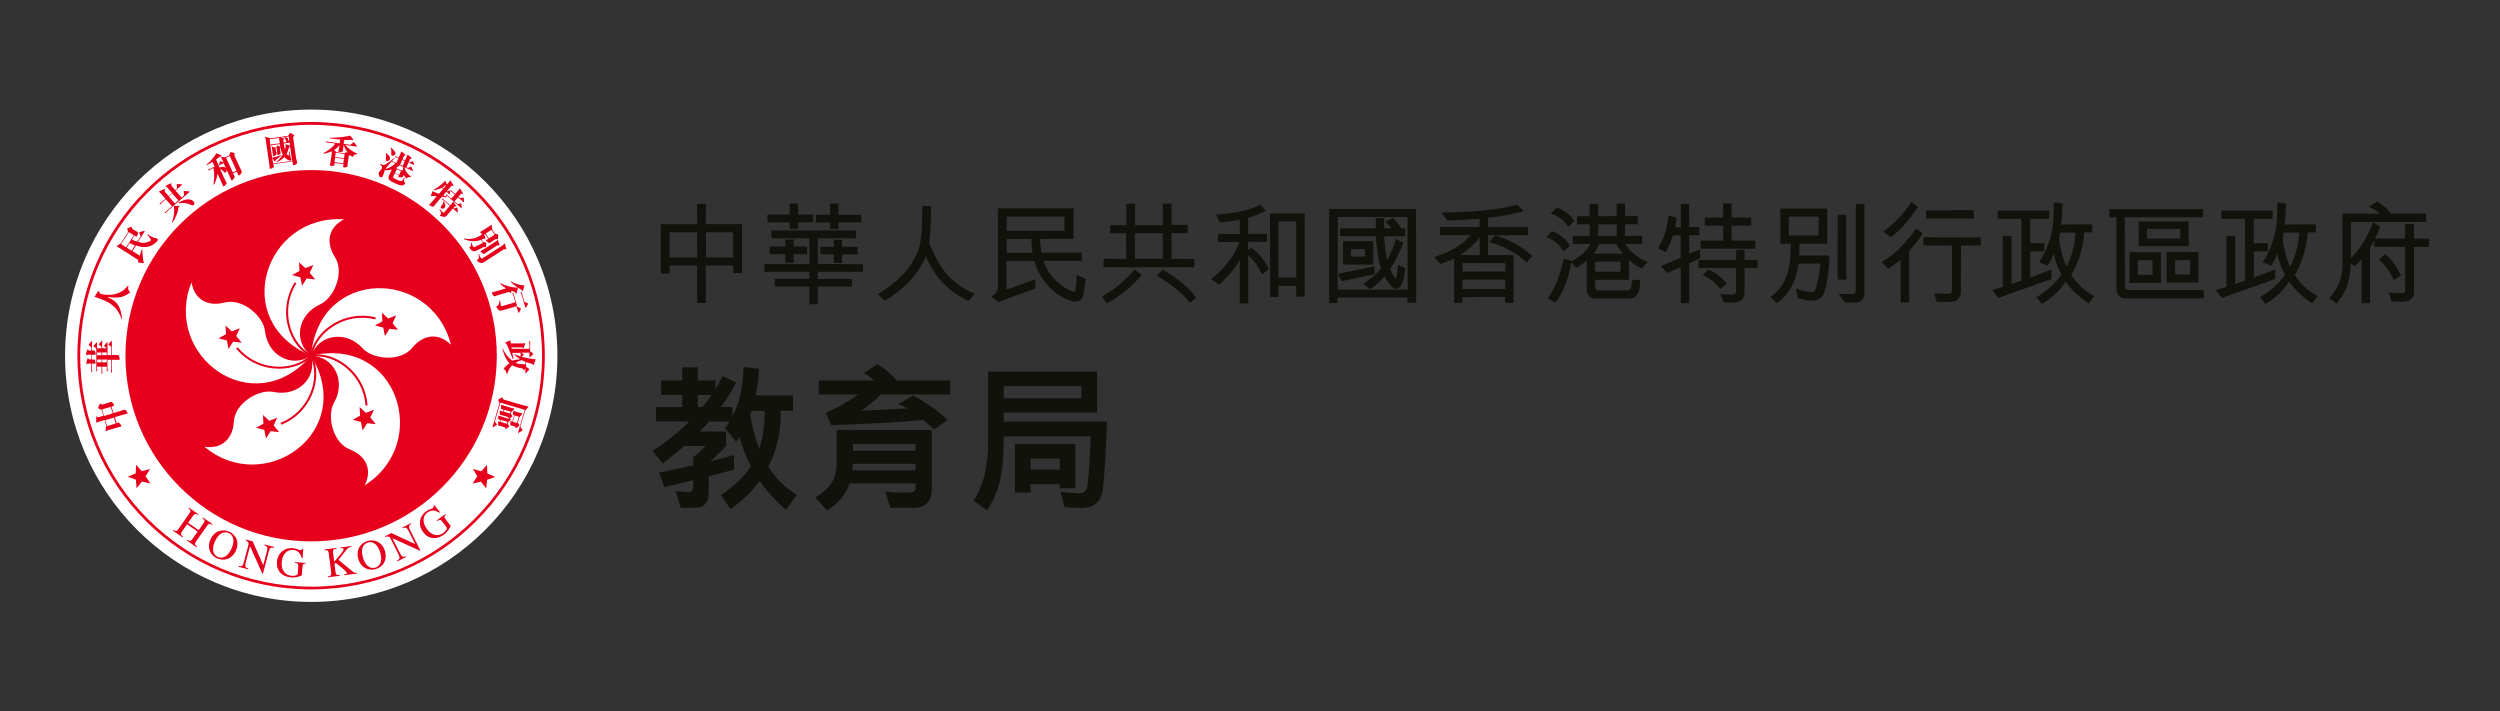 <?xml version="1.0" encoding="UTF-8"?>
<svg id="Layer_1" data-name="Layer 1" xmlns="http://www.w3.org/2000/svg" viewBox="0 0 351.5 100">
  <rect x="0" y="0" width="351.5" height="100" fill="#333333" stroke="none"/>
  <defs>
    <style>
      .cls-1 {
        fill: #12120d;
      }

      .cls-2 {
        fill: #e6001c;
      }

      .cls-3 {
        fill: #fff;
      }
    </style>
  </defs>
  <g>
    <path class="cls-3" d="M43.76,84.63c19.11,0,34.61-15.49,34.61-34.61S62.87,15.41,43.76,15.41,9.15,30.9,9.15,50.02s15.49,34.61,34.61,34.61Z"/>
    <path class="cls-2" d="M43.74,17.15c-18.15,0-32.86,14.71-32.86,32.86s14.71,32.86,32.86,32.86,32.86-14.71,32.86-32.86-14.71-32.86-32.86-32.86ZM43.74,82.48c-17.93,0-32.46-14.54-32.46-32.47S25.81,17.55,43.74,17.55s32.47,14.54,32.47,32.47-14.54,32.47-32.47,32.47Z"/>
    <path class="cls-2" d="M43.74,76.12c14.42,0,26.11-11.69,26.11-26.1s-11.69-26.11-26.11-26.11-26.1,11.69-26.1,26.11,11.69,26.1,26.1,26.1Z"/>
    <g>
      <g>
        <path class="cls-3" d="M43.74,50.01c-11.56-4.88-6.43-19.93,4.62-19.17-2.23,1.15-2.56,3.29-1.28,5.28,1.42,2.22-.14,5.8-2.07,6.67-3.18,1.43-3.81,5.24-1.27,7.23Z"/>
        <path class="cls-3" d="M43.74,50.01c-8.21,9.48-20.94-.04-16.81-10.32.4,2.48,2.34,3.45,4.62,2.85,2.56-.67,5.48,1.92,5.71,4.02.38,3.46,3.81,5.25,6.48,3.44Z"/>
        <path class="cls-3" d="M43.74,50.01c6.48,10.74-6.51,19.9-15,12.8,2.48.38,4.01-1.16,4.14-3.52.15-2.64,3.52-4.62,5.59-4.18,3.41.71,6.16-2,5.27-5.1Z"/>
        <path class="cls-3" d="M43.74,50.01c12.22-2.84,16.91,12.34,7.54,18.22,1.13-2.24.13-4.17-2.06-5.02-2.47-.96-3.3-4.77-2.25-6.61,1.73-3.02,0-6.48-3.22-6.59Z"/>
        <path class="cls-3" d="M43.74,50.01c1.08-12.5,16.97-12.28,19.66-1.54-1.79-1.77-3.93-1.41-5.42.41-1.67,2.05-5.56,1.67-6.98.1-2.34-2.58-6.17-2-7.27,1.03Z"/>
      </g>
      <g>
        <polygon class="cls-2" points="43.12 39.15 42.47 40.17 42.23 38.98 41.06 38.68 42.11 38.09 42.04 36.88 42.93 37.7 44.06 37.26 43.55 38.36 44.32 39.29 43.12 39.15"/>
        <polygon class="cls-2" points="33.21 47.25 33.99 48.18 32.78 48.04 32.13 49.06 31.9 47.87 30.72 47.57 31.78 46.98 31.71 45.77 32.59 46.59 33.72 46.15 33.21 47.25"/>
        <polygon class="cls-2" points="37.86 59.17 38.98 58.73 38.48 59.82 39.25 60.76 38.05 60.62 37.4 61.64 37.16 60.45 35.99 60.15 37.04 59.56 36.97 58.35 37.86 59.17"/>
        <polygon class="cls-2" points="50.63 58.44 50.56 57.23 51.45 58.05 52.58 57.61 52.07 58.7 52.84 59.64 51.63 59.5 50.98 60.52 50.75 59.33 49.58 59.03 50.63 58.44"/>
        <polygon class="cls-2" points="53.88 46.06 52.72 45.76 53.77 45.17 53.69 43.96 54.58 44.78 55.71 44.34 55.2 45.44 55.97 46.37 54.77 46.23 54.12 47.25 53.88 46.06"/>
      </g>
      <g>
        <path class="cls-2" d="M40.23,43.86c0-1.39.37-2.84,1.2-4.17h0l.24.15c-.81,1.28-1.16,2.68-1.16,4.02h0c0,2.62,1.35,5.03,3.28,6.02h0l-.13.26c-2.05-1.06-3.44-3.57-3.44-6.28h0Z"/>
        <path class="cls-2" d="M33.21,49.02l.22-.18c1.56,1.87,3.76,2.72,5.82,2.72h0c1.71,0,3.32-.59,4.38-1.64h0l.2.2c-1.13,1.12-2.81,1.72-4.58,1.72h0c-2.14,0-4.42-.88-6.04-2.82h0Z"/>
        <path class="cls-2" d="M39.44,59.45c3.1-1.24,4.74-4.22,4.74-6.88h0c0-.89-.19-1.75-.56-2.49h0l.26-.13c.4.79.59,1.68.59,2.62h0c0,2.77-1.7,5.86-4.92,7.15h0l-.11-.26h0ZM43.61,50.08h0Z"/>
        <path class="cls-2" d="M44.52,50.1c-.26,0-.51.02-.75.06h0l-.04-.28c.26-.04.53-.06.8-.06h0c3.26,0,6.86,2.92,7.15,7.19h0l-.29.02c-.27-4.11-3.77-6.93-6.87-6.93h0Z"/>
        <path class="cls-2" d="M43.6,49.99c.49-2.95,3.62-5.6,7.32-5.6h0c.63,0,1.27.08,1.92.24h0l-.07.28c-.62-.16-1.25-.23-1.85-.23h0c-3.57,0-6.59,2.58-7.04,5.36h0l-.28-.04h0Z"/>
      </g>
    </g>
    <polygon class="cls-2" points="20.47 66.97 21.15 67.98 19.96 67.71 19.21 68.66 19.1 67.45 17.97 67.03 19.08 66.55 19.14 65.34 19.93 66.25 21.1 65.93 20.47 66.97"/>
    <polygon class="cls-2" points="67.11 66.97 66.44 67.98 67.62 67.72 68.36 68.67 68.48 67.47 69.63 67.06 68.52 66.57 68.47 65.36 67.67 66.26 66.5 65.93 67.11 66.97"/>
    <g>
      <path class="cls-2" d="M24.36,74.51c.42.26.51.17.77-.19l1.48-2.12c.25-.36.22-.46-.12-.74l.07-.09,1.36.95-.06.09c-.39-.23-.49-.21-.74.14l-.67.95,1.48,1.04.67-.95c.25-.36.22-.46-.13-.74l.07-.09,1.36.95-.06.09c-.39-.23-.49-.21-.74.14l-1.52,2.17c-.23.32-.24.45.12.74l-.07.09-1.36-.95.07-.09c.42.26.52.17.78-.2l.67-.95-1.48-1.04-.71,1.01c-.22.32-.24.45.13.74l-.07.09-1.36-.95.07-.09Z"/>
      <path class="cls-2" d="M29.61,75.81c.58-1.25,1.76-1.46,2.64-1.05.89.41,1.48,1.45.9,2.7-.54,1.15-1.66,1.49-2.64,1.04-.98-.45-1.44-1.53-.91-2.69ZM32.54,77.16c.57-1.24.18-1.95-.38-2.21-.55-.26-1.36-.1-1.93,1.14-.55,1.19-.22,1.93.38,2.21.6.28,1.38.05,1.93-1.14Z"/>
      <path class="cls-2" d="M38.51,77.02c-.38-.06-.57-.08-.74.6l-.8,3.04-.1-.03-1.71-3.83h-.01s-.59,2.25-.59,2.25c-.16.59-.07.75.35.88l-.03.11-1.36-.36.03-.11c.45.09.59.03.75-.59l.67-2.55c-.16-.35-.24-.4-.47-.47l.03-.11.99.26,1.49,3.36h0s.51-1.93.51-1.93c.17-.66.02-.75-.36-.88l.03-.11,1.36.35-.03.11Z"/>
      <path class="cls-2" d="M42.98,79.25c-.27,0-.42,0-.45.43l-.1,1.2c0,.08-.83.37-1.48.31-.59-.05-1.24-.28-1.62-.77-.29-.37-.44-.73-.38-1.52.08-1,.93-1.94,2.19-1.83.6.05.86.26,1.05.28.05,0,.25,0,.29-.17h.14s-.06,1.27-.06,1.27h-.14c-.13-.45-.39-1.07-1.22-1.13-.56-.04-1.47.26-1.59,1.77-.08,1.08.48,1.8,1.41,1.87.4.03.83-.07.84-.28l.07-.97c.04-.49-.08-.51-.48-.57v-.11s1.53.12,1.53.12v.11Z"/>
    </g>
    <g>
      <path class="cls-2" d="M47.86,76.97l1.55-.2v.11c-.34.07-.46.11-.83.58l-.98,1.25,1.57,1.31c.44.38.68.58,1.01.52v.11s-1.79.23-1.79.23l-.02-.11c.31-.05.42-.07.4-.2-.02-.18-.67-.72-.9-.9l-.7-.54-.14.14.14,1.11c.05.42.13.5.6.47v.11s-1.66.21-1.66.21l-.02-.11c.46-.08.52-.18.46-.66l-.32-2.57c-.06-.46-.19-.49-.6-.47l-.02-.11,1.68-.21.02.11c-.46.09-.54.16-.48.6l.16,1.22c1.19-1.37,1.34-1.55,1.31-1.76-.02-.16-.13-.16-.43-.13v-.11Z"/>
      <path class="cls-2" d="M50.38,78.6c-.39-1.32.34-2.26,1.29-2.54.93-.28,2.06.11,2.46,1.43.36,1.22-.25,2.22-1.29,2.52-1.04.31-2.1-.2-2.46-1.41ZM53.46,77.68c-.38-1.3-1.16-1.58-1.74-1.41-.58.18-1.08.82-.69,2.13.37,1.26,1.11,1.6,1.74,1.41.63-.19,1.07-.87.69-2.13Z"/>
      <path class="cls-2" d="M57.85,73.63c-.32.21-.48.31-.17.94l1.42,2.81-.09.04-3.82-1.74h-.01s1.05,2.09,1.05,2.09c.28.55.45.61.84.43l.05.1-1.25.63-.05-.1c.39-.23.47-.37.18-.94l-1.18-2.35c-.35-.16-.45-.14-.66-.03l-.05-.1.91-.46,3.34,1.54h.01s-.9-1.79-.9-1.79c-.31-.61-.48-.58-.85-.43l-.05-.1,1.25-.63.05.1Z"/>
      <path class="cls-2" d="M62.69,72.35c-.2.18-.31.28-.06.62l.72.96c.05.06-.37.82-.9,1.21-.48.35-1.11.61-1.73.49-.46-.09-.81-.26-1.28-.89-.6-.8-.58-2.07.44-2.82.48-.36.82-.37.97-.48.04-.03.17-.17.11-.33l.11-.08.79.98-.11.08c-.38-.25-.99-.53-1.66-.03-.46.34-.93,1.16-.03,2.38.65.86,1.55,1.03,2.29.48.33-.24.57-.6.44-.77l-.58-.77c-.3-.4-.4-.33-.74-.11l-.07-.09,1.22-.91.07.09Z"/>
    </g>
    <path class="cls-2" d="M17.93,58.07c-.02-.06-.07-.15-.15-.27-.1-.14-.15-.18-.18-.19-.04-.01-.08,0-.14,0l-.62.2-.88.26h-.02s0-.02,0-.02l-.25-.87v-.02s.01,0,.01,0l.26-.08s.11-.05.07-.17c-.02-.07-.08-.16-.18-.28-.1-.11-.18-.15-.26-.13l-.6.2-.54.16c-.11.03-.22,0-.32-.09-.01-.02-.03-.02-.05-.02-.03,0-.05.03-.06.06l-.22.51s-.01.04,0,.06c0,.02.02.03.04.04l.42.21h.02s0,.01,0,.01l.24.81v.02s-.01,0-.01,0l-.62.18c-.11.03-.21,0-.28-.1-.01-.02-.02-.02-.04-.02-.02,0-.03.02-.04.04v.88c.11-.06.26-.12.45-.18l.71-.2h.02s0,.01,0,.01l.22.75h0s-.1.81-.1.81c.18-.09.38-.16.59-.22l.93-.27.66-.18s.04-.02.06-.03c0-.01,0-.03,0-.06-.02-.05-.07-.14-.16-.25-.1-.14-.16-.19-.18-.2-.03-.02-.08-.02-.14,0l-.18.05h-.02s0-.01,0-.01l-.23-.8v-.03s.01,0,.01,0l.94-.27.79-.21s.05-.02.06-.04c0-.02,0-.05,0-.08ZM14.63,58.46h-.03s0-.02,0-.02l-.25-.86v-.02s.02,0,.02,0l1.19-.35h.02s0,.02,0,.02l.26.87v.03s-.02,0-.02,0l-1.19.35ZM16.26,59.53v.02s-.01,0-.01,0l-1.19.35h-.02s0-.01,0-.01l-.24-.8v-.02s.02,0,.02,0l1.19-.35h.02s0,.01,0,.01l.23.8Z"/>
    <path class="cls-3" d="M12.99,52.25h-.01s0,.02,0,.03v-.03Z"/>
    <g>
      <path class="cls-2" d="M15.18,52.07h0v.02-.02Z"/>
      <polygon class="cls-3" points="15.79 52.24 15.78 52.25 15.78 52.26 15.79 52.24"/>
      <path class="cls-3" d="M14.44,52.43h-.02s0,.02,0,.02v-.02Z"/>
      <path class="cls-2" d="M13.71,52.07h-.01s0,.02,0,.02v-.02Z"/>
    </g>
    <g>
      <polygon class="cls-2" points="12.29 50.43 12.29 50.43 12.29 50.42 12.29 50.43"/>
      <polygon class="cls-2" points="12.84 47.98 12.84 47.98 12.84 47.97 12.84 47.98"/>
      <path class="cls-2" d="M13.38,49.89s.07-.02.07-.08c0-.07-.01-.17-.04-.27-.03-.1-.05-.18-.08-.21-.03-.03-.06-.05-.1-.05h-.28s-.02,0-.02,0v-1.3s0-.03-.01-.04c0,0,0,0-.02,0-.01,0-.03,0-.05.03,0,.01-.36.46-.36.46-.01.02-.02.04-.02.05,0,.02.02.04.04.06l.32.28h0v.46h-.35s-.1-.15-.1-.15c-.01-.01-.03-.03-.04-.03-.02,0-.04.01-.05.03l-.24.77c.1,0,.44-.03.44-.03h.32s.02,0,.02,0v.64s0,.02,0,.02h-.33s-.01,0-.01,0h0c-.06-.13-.08-.15-.09-.15-.01,0-.02-.01-.04-.01-.03,0-.05.01-.06.03l-.21.75c.1,0,.38-.03.38-.03h.36v1.24l.16-.13c-.04-.14-.06-.25-.06-.34v-.77h.23s.23.01.23.01c.01,0,.03,0,.03,0,.01,0,.02-.04.02-.09s-.02-.15-.05-.27c-.04-.16-.07-.19-.08-.2-.03-.02-.05-.02-.08-.02h-.32v-.67h.46Z"/>
      <polygon class="cls-2" points="12.27 49.15 12.27 49.15 12.27 49.14 12.27 49.15"/>
      <polygon class="cls-2" points="14.28 47.9 14.29 47.9 14.29 47.9 14.28 47.9"/>
      <path class="cls-2" d="M16.75,50.12c-.03-.09-.08-.21-.16-.21h-.4s-.45.01-.45.01h-.02v-2s-.01-.03-.02-.03c-.02,0-.03.01-.04.03l-.39.45s-.03.04-.03.06c0,.02.01.03.04.05l.35.3h0v1.12s0,.02,0,.02h-.49s-.02,0-.02,0v-1.77s0-.04-.01-.04c-.01,0-.02,0-.03,0-.02,0-.03,0-.04.02l-.37.42s-.04.05-.04.07c0,.02.01.04.03.06l.3.23h0v.02h0v.04h-.57s-.02,0-.02,0v-1.04s-.02-.04-.03-.04c-.02,0-.03,0-.05.02-.02.02-.38.45-.38.45-.01.02-.02.04-.02.06s.02.04.04.06l.34.26h0v.24h-.63v-.81s-.02-.05-.03-.05c-.01,0-.02,0-.03.02l-.39.44s-.03.04-.03.07c0,.02,0,.04.03.05l.34.29h.01v3.27s.15-.15.15-.15c-.04-.11-.05-.22-.05-.32v-.23h.6s.03,0,.03,0v1.02l.15-.11c-.04-.16-.05-.31-.05-.43v-.47h.62s.02,0,.02,0v.69l.16-.14c-.05-.17-.06-.33-.06-.46v-1.07h.51v1.85s.15-.14.15-.14c-.04-.16-.05-.3-.05-.41v-1.28s0-.02,0-.02h.54s.43,0,.43,0c.08,0,.11,0,.12-.01.01,0,.02-.03.02-.07,0-.08-.02-.2-.07-.35ZM13.65,49.91v-.35h.6s.02,0,.02,0v.38h-.63v-.03ZM14.25,50.94h-.58s-.02,0-.02,0v-.39h.6s.03,0,.03,0v.39h-.03ZM14.37,49.9v-.35h.62s.02,0,.02,0v.35s0,.03,0,.03h-.65v-.03ZM14.99,50.94h-.6s-.02,0-.02,0v-.37s0-.02,0-.02h.62s.02,0,.02,0v.39h-.02Z"/>
    </g>
    <path class="cls-2" d="M15.2,41.77v-.02s.03,0,.03,0c.57.1,1.12.12,1.62.04.5-.07.98-.31,1.45-.68-.25-.27-.34-.53-.27-.77.01-.04.03-.07.05-.11l-.07-.08c-.25.27-.44.47-.58.59-.14.13-.35.26-.64.39-.28.13-.57.22-.84.27-.29.05-.59.07-.92.05-.33-.02-.61-.06-.84-.13-.11-.03-.19-.11-.22-.23-.03-.13-.07-.16-.09-.16-.02,0-.05,0-.08.01l-.52.8c.08.02.17.04.25.07.36.11.82.29,1.35.53.53.25,1,.59,1.39,1.03.38.43.65.93.78,1.48l.09-.02c-.05-.79-.22-1.42-.5-1.89-.29-.47-.78-.85-1.44-1.13h-.02s0-.03,0-.03h0Z"/>
    <path class="cls-2" d="M19.43,36.92h0s0,0,0,0Z"/>
    <path class="cls-2" d="M22.17,33.65s-.04-.09-.08-.11c-.02-.02-.08-.04-.15-.05-.26-.03-.55-.14-.85-.33-.1-.06-.2-.14-.3-.23l-.08.06c.2.21.37.46.51.74h0s0,.02,0,.02l-.02.04c-.06.1-.21.18-.45.26-.24.08-.47.11-.69.09-.22-.01-.43-.06-.62-.14h-.03s.02-.04.02-.04l.9-1.4c.04-.05.02-.06,0-.07-.01,0-.03-.02-.07-.02-.04,0-.61.15-.61.15-.02,0-.04.01-.06.04-.01.02-.01.04,0,.06h0s0,0,0,0l.17.51h0s0,.02,0,.02l-.46.7v.02s-.02,0-.02,0c-.27-.07-.51-.17-.71-.29h-.02s.01-.03.01-.03l.34-.52.02-.02h.01s.2.14.2.14c.03.02.09.04.14-.05.03-.05.07-.15.11-.31.04-.14.02-.23-.05-.28l-.43-.24-.25-.16c-.08-.05-.12-.13-.13-.26h0s-.01-.04-.02-.05c-.02-.01-.05-.02-.07,0l-.44.16s-.06.03-.07.06c-.01.02-.02.04-.01.06l.08.47h0v.02l-.97,1.51h0s0,0,0,0l-.64.45c.15.07.36.2.61.36l2.39,1.53c.07.04.08.12.04.23-.02.05-.02.09-.01.11,0,.02.03.04.06.05.04,0,.67.09.67.09.03,0,.06-.01.07-.04.02-.03.02-.06,0-.09-.06-.12-.11-.43-.15-.93l-.07-.86h-.09c-.06.26-.14.54-.24.85v.03s-.04-.02-.04-.02l-.99-.64h-.02s.02-.03.02-.03l.48-.74v-.02s.03,0,.03,0c.17.07.38.13.61.17.23.04.47.06.72.05.24-.01.47-.06.69-.15.22-.09.43-.22.63-.39.2-.17.32-.28.34-.33l.05-.07c.04-.06.05-.12.04-.17ZM17.73,34.77h-.02s-.66-.44-.66-.44h-.02s.02-.03.02-.03l1.06-1.65v-.02s.03.01.03.01l.66.42h.02s-.01.03-.01.03l-1.07,1.66v.02ZM18.95,34.53l-.45.7v.02s-.03-.01-.03-.01l-.63-.41h-.02s.01-.03.01-.03l.39-.61v-.02s.03.01.03.01c.2.12.43.22.68.31h.03s-.01.04-.01.04Z"/>
    <g>
      <path class="cls-2" d="M26.6,26.98s.01-.02.01-.03c0,0,0-.01,0-.02,0-.01-.03-.02-.06-.03-.02,0-.63-.05-.63-.05,0,0-.02,0-.05.03-.03.02-.04.05-.04.07l.04.52h0s0,.02,0,.02l-.32.28-.02.02v-.02s-.84-.96-.84-.96v-.02s0-.01,0-.01l.9-.79s.03-.03.03-.03c0,0,0-.01,0-.02-.01-.01-.03-.03-.08-.03l-.61-.03s-.04,0-.06.03c-.02.02-.03.03-.02.06h0s.03.51.03.51h0s0,.02,0,.02l-.23.21h-.02s-.01,0-.01,0l-.47-.54c-.07-.08-.09-.17-.06-.25.03-.07.03-.12,0-.14-.01-.01-.03-.02-.05-.01l-.79.35c.07.05.19.17.39.38l.53.61.02.02-.02.02-.45.39v.02s-.03-.02-.03-.02l-.48-.55c-.08-.09-.08-.2-.02-.33,0-.02.01-.04-.02-.07-.02-.02-.04-.03-.07-.02l-.77.36c.05.05.16.16.35.35l.56.64v.02s0,.02,0,.02l-.85.74h.23c.09-.12.18-.23.26-.3l.42-.37.02-.02v.02s.84.95.84.95v.02s0,.02,0,.02l-1.05.91.23.02c.05-.11.14-.22.25-.31l3.06-2.65ZM23.75,27.63l-.02-.02.02-.02.44-.38.02-.02.02.02.83.95v.02s0,.02,0,.02l-.45.39h-.02s-.02,0-.02,0l-.82-.95Z"/>
      <path class="cls-2" d="M25.16,28.93l-.71.05c.1.65.02,1.41-.26,2.26l.09.03c.49-.78.76-1.48.81-2.1h0s0-.01,0-.01l.13-.14s.02-.05,0-.07c-.01-.01-.04-.02-.06-.02Z"/>
      <path class="cls-2" d="M27.33,28.59c-.02-.1-.06-.19-.14-.28-.18-.2-.44-.3-.8-.28-.35.02-.78.17-1.29.46l.03.09c.6-.11,1.19-.03,1.77.24.15.07.27.06.36-.02.07-.05.09-.13.07-.22Z"/>
    </g>
    <g>
      <path class="cls-2" d="M29.36,23.97h-.01s0,0-.01,0h.02Z"/>
      <path class="cls-2" d="M33.98,24.06l-.35-.71-.67-1.47c-.03-.07-.02-.14.02-.2.03-.05.04-.1.03-.12-.01-.02-.03-.04-.07-.05l-.41-.11c-.05-.01-.09-.01-.12,0-.03.01-.05.04-.06.08h0s-.12.38-.12.38h0s-.01.01-.01.01l-.45.21h-.71c.06.12.13.25.2.39l.15.32.03.05-.06-.02-.36-.15c-.05-.02-.07-.02-.07-.02,0,0-.02.01-.03.06l-.11.42h0s0,.01,0,.01l-.08.04h-.02s0,0,0,0l-.33-.73v-.02s0-.01,0-.01c.23-.16.37-.26.42-.3.04-.04.08-.07.12-.09.04-.02.09-.03.14-.04.05,0,.08-.02.09-.04.01-.03.01-.05,0-.07,0-.02-.02-.03-.04-.04l-.67-.3c-.38.6-.87,1.16-1.45,1.65l.05.05c.33-.17.6-.33.81-.48l.02-.02v.03s.3.64.3.64v.02s-.01.01-.01.01l-.96.44.18.09c.15-.11.27-.2.37-.23l.24-.11h.02s0,.02,0,.02c.14.67.14,1.45,0,2.3l.07.02c.27-.49.43-.99.48-1.48h0s.01-.02.01-.02h.02s.02-.01.02-.01v.02s.49,1.05.49,1.05l.23.55.02.06s.05.08.13.04c.06-.03.15-.09.24-.19.12-.13.14-.18.15-.2,0-.03,0-.07-.03-.11l-.06-.11-.33-.68-.49-1.08v-.02s.01,0,.01,0h.02s.01-.01.01-.01h0s.07.05.18.11c.11.06.2.15.29.27.07.1.16.14.25.09.04-.02.07-.05.1-.11.03-.06.03-.12.02-.18v-.02s.02,0,.02,0h.02s.02-.02.02-.02v.02s.31.67.31.67l.28.65s.04.08.07.09c.02,0,.04,0,.06,0,.05-.02.12-.07.19-.16.08-.08.14-.16.17-.22.03-.05.03-.11,0-.17l-.2-.42-.02-.02h.02s.49-.23.49-.23h.03s0,.01,0,.01l.21.48s.03.05.04.05c.01,0,.03,0,.06,0,.07-.03.16-.11.27-.24.11-.13.14-.24.09-.33ZM31.75,23.58h-.01s-.01.05-.01.05l-.03-.03c-.12-.17-.41-.18-.84-.05h-.02s0-.01,0-.01l-.11-.24v-.02s0-.01,0-.01l.7-.32h.02s.01.01.01.01l.27.61h0s0,.02,0,.02ZM33.24,24.01l-.49.23h-.02s0-.01,0-.01l-.93-2.02v-.02s0,0,0,0l.5-.23h.02s0,.01,0,.01l.93,2.03v.02s-.01.01-.01.01Z"/>
      <polygon class="cls-2" points="30.93 22.65 30.93 22.65 30.93 22.64 30.93 22.65"/>
    </g>
    <g>
      <path class="cls-2" d="M41.65,22.39l-.44-3.1h0s0-.02,0-.02l.14-.14s.04-.06.03-.09c0-.03-.02-.05-.05-.06l-.45-.27s-.05-.02-.07-.02c-.03,0-.04.01-.05.03l-.26.37h0s-.01.01-.01.01l-2.47.35h0s0,0,0,0l-.74-.22c.04.22.08.4.1.52l.46,3.22.08.7s.01.05.03.06c.02.01.04.02.07.01.06,0,.15-.04.26-.11.15-.07.2-.11.21-.13.02-.03.02-.06.02-.1l-.06-.3v-.03s.02,0,.02,0l2.65-.38h.02s0,.02,0,.02l.02.14.03.31s.01.04.04.06c.02.02.05.02.08.02.02,0,.09-.02.27-.12.15-.08.21-.16.19-.25l-.09-.49ZM40.72,20.03v.03s.05.36.05.36v.04s-.03,0-.03,0l-.57-.18c-.02.33-.04.57-.07.72v.02s-.02,0-.02,0h-.01s-.01,0-.01,0v-.02c-.05-.12-.1-.38-.17-.81v-.02s.02,0,.02,0l.79-.12h.03ZM40.12,19.26l.46-.07h.02s0,.02,0,.02l.08.57v.05s-.03-.03-.03-.03l-.14-.08h-.01s0-.03,0-.03c.02-.04.02-.09.02-.13,0-.07-.05-.13-.12-.17-.08-.05-.17-.07-.28-.07h-.02v-.02s0,0,0,0v-.02s.02,0,.02,0ZM39.55,19.34h.01s0-.01,0-.01h0l.36-.05h.06s-.03.04-.03.04l-.02.03c.1.05.17.14.21.27.03.13.08.19.13.2h.04s-.02.04-.02.04l-.11.14h0s-.02,0-.02,0l-.26.04h-.02s0-.02,0-.02l-.05-.38h0s0-.02,0-.02c.09-.07.1-.12.1-.14,0-.03-.02-.04-.03-.04l-.33-.06h-.06s.05-.04.05-.04ZM38.01,20.3l-.1-.7v-.02s.02,0,.02,0l1.27-.18h.03s0,.02,0,.02l.05.27.06.43v.03s-.02,0-.02,0l-1.29.18h-.02s0-.02,0-.02ZM41.07,22.61l-2.65.38h-.03s0-.02,0-.02l-.09-.67v-.02s.02,0,.02,0h.01s.02,0,.02,0h0c.03.06.06.13.12.21.06.08.1.15.12.18.02.04.04.03.04.03.04,0,.07-.04.1-.1.03-.08.09-.15.19-.22l.67-.54v-.04c-.45.15-.89.28-1.3.37h-.03s0-.02,0-.02l-.25-1.72v-.05s.04.03.04.03l.11.07c.15-.06.25-.09.3-.1l.86-.12h.02s0,.02,0,.02l.06.34.02.06-.05-.04-.27-.18s-.04,0-.05,0c-.02,0-.04.01-.05.04h0s-.15.22-.15.22h-.01s0,0,0,0l-.16.02h0s0,0,0,0l-.49-.13c.03.1.05.22.07.35l.07.49.05.41s.02.08.05.1c.01.01.03.02.05.01.02,0,.06-.02.18-.09.12-.07.16-.1.16-.11.02-.02.02-.03.02-.05l-.02-.12v-.02h.03s.1-.02.1-.02h.03s0,.02,0,.02l.02.16s.01.03.02.05c.02,0,.04.01.08,0,.04,0,.11-.04.22-.09.11-.05.15-.12.14-.2l-.05-.22-.06-.45h0s0-.02,0-.02l.05-.07.03-.04v.05c.09.39.18.72.31.98h0s0,.02,0,.02c-.22.37-.52.71-.87,1.02l.04.04c.41-.17.77-.41,1.07-.71l.02-.02.02.02c.13.17.27.29.43.37.16.08.28.12.36.11.12-.02.17-.07.16-.17-.01-.05-.03-.12-.07-.21-.04-.09-.07-.2-.09-.33-.02-.12-.04-.33-.05-.63h-.04c-.06.51-.07.54-.07.55,0,.04-.03.05-.07.06-.03,0-.06,0-.09-.02-.02-.01-.05-.04-.17-.2h0s0-.03,0-.03c.12-.22.23-.52.33-.89h0s0,0,0,0c.03-.03.06-.07.1-.1l.03-.03v.04s.29,1.96.29,1.96v.02s-.02,0-.02,0ZM38.98,21.43h-.02s-.12.02-.12.02h-.02s0-.02,0-.02l-.09-.61v-.02s.02,0,.02,0l.12-.02h.02s0,.02,0,.02l.08.61v.02Z"/>
      <g>
        <polygon class="cls-2" points="39.13 20.42 39.13 20.42 39.14 20.42 39.13 20.42"/>
        <polygon class="cls-2" points="38.19 20.46 38.18 20.45 38.17 20.46 38.19 20.46"/>
      </g>
      <polygon class="cls-2" points="39.13 20.42 39.13 20.42 39.14 20.42 39.13 20.42"/>
    </g>
    <g>
      <polygon class="cls-2" points="49.65 19.62 49.65 19.62 49.65 19.63 49.65 19.62"/>
      <path class="cls-2" d="M48.57,20.44l-.04-.05h.07s1.53.22,1.53.22c.04,0,.06,0,.07,0,0,0,0,0,0-.02,0-.02,0-.04-.03-.07l-.37-.49s-.03-.02-.05-.03c-.03,0-.05,0-.07.02l-.4.34h0s-.01,0-.01,0l-.93-.13h-.02s0-.03,0-.03l.07-.51v-.02s.02,0,.02,0c.11,0,.29,0,.54,0,.26,0,.42,0,.5,0,.04,0,.08.02.11.03.03,0,.04,0,.07,0,.03,0,.04-.02.04-.04,0-.02,0-.03,0-.05l-.43-.54c-.59.16-1.57.27-2.92.31v.07c.4.06.89.11,1.48.17h.03s0,.03,0,.03l-.07.48v.02s-.03,0-.03,0l-1.96-.28.12.18c.1-.02.26-.01.51.03l.7.1h.04s-.02.04-.02.04c-.39.51-.95.95-1.66,1.32l.05.09c.56-.14.94-.26,1.11-.36l.04-.02v.05s-.05.53-.05.53l-.14.97-.09.42s0,.03.01.04c.01.02.05.04.13.06.1.01.21,0,.33-.02.15-.03.17-.07.17-.08l.03-.29v-.02h.02s1.2.17,1.2.17h.02s0,.03,0,.03l-.05.36s0,.05.1.06c.1.02.2,0,.33-.02.15-.04.18-.08.18-.09l.04-.45.14-1s.03-.08.08-.1c.05-.02.06-.04.06-.04v-.04s.03.02.03.02c.17.13.29.22.37.26.11-.17.2-.28.28-.32.09-.05.19-.07.29-.06.02,0,.05,0,.06.01l.05-.09c-.64-.26-1.19-.65-1.65-1.17ZM48.35,22.37l-.08.58v.02s-.02,0-.02,0l-1.2-.17h-.02s0-.03,0-.03l.08-.57v-.02s.03,0,.03,0l1.2.17h.02s0,.02,0,.02ZM48.45,21.68l-.08.55v.02s-.03,0-.03,0l-1.19-.17h-.03s0-.03,0-.03l.08-.55v-.02s.03,0,.03,0l1.19.17h.02s0,.03,0,.03ZM48.82,21.43h0s-.02.03-.02.03h-.01c-.06-.07-.09-.08-.1-.08,0,0,0,0,0,0h0s0,0,0,0l-.24.17h0s0,0,0,0l-1.13-.16h0s-.34-.27-.34-.27l-.03-.02.03-.02c.28-.17.51-.37.69-.62h0s.02,0,.02,0h.01s.03,0,.03,0v.02s-.05.3-.05.3l-.11.56h0s0,.02.08.03c.1.01.22,0,.36-.02.18-.03.2-.07.2-.08l.05-.45.05-.39v-.03s.03,0,.03,0h0s.02,0,.02,0v.02c.07.35.24.67.5.96l.02.02-.02.02Z"/>
    </g>
    <g>
      <g>
        <path class="cls-2" d="M58.06,22.74s-.04-.06-.05-.06c-.02-.01-.04,0-.07,0l-.35.17h-.01s0,0,0,0l-.09-.04h-.02s0-.03,0-.03l.19-.42s.05-.06.14-.07c.09-.02.11-.04.11-.04,0,0,0-.03-.08-.1l-.52-.42c-.04.09-.16.36-.16.36l-.2.45v.02s-.04-.01-.04-.01l-.3-.14h-.02s0-.03,0-.03l.21-.45s.05-.05.13-.07c.09-.02.1-.04.1-.04,0,0,0-.03-.09-.11l-.5-.43c-.04.1-.16.39-.16.39l-.21.46v.02s-.03-.01-.03-.01l-.5-.23.06.19c.12.02.23.05.33.09l.08.04h.01s0,.03,0,.03l-.29.64v.02s-.03-.01-.03-.01l-.56-.25h-.03s.02-.04.02-.04l.37-.41-.04-.05c-.32.28-.63.53-.91.73-.3.21-.5.31-.6.31-.1,0-.2-.02-.3-.07-.05-.02-.1-.05-.16-.09l-.05.08c.15.13.24.23.26.31.03.08.02.16-.02.24-.03.08-.1.18-.22.31-.1.14-.17.23-.19.27-.04.1-.04.23,0,.38.04.15.11.25.21.29.15.07.26,0,.37-.23.07-.14.11-.29.15-.43.03-.15.06-.24.09-.31h0s.01-.01.01-.01c.33.03.66-.01.95-.12l.06-.02-.03.05-.43.93c-.04.09-.04.2,0,.35.04.14.14.26.31.35.17.1.35.19.53.27.42.19.74.3.95.32.19.02.38-.07.55-.27-.13-.16-.19-.29-.18-.41,0-.11.03-.23.08-.35l-.05-.04s-.07.11-.14.2c-.08.12-.14.19-.2.23-.06.03-.16.04-.27,0-.12-.03-.28-.09-.47-.18-.25-.11-.39-.19-.44-.25-.05-.06-.05-.14,0-.24l.17-.37v-.02s.03,0,.03,0l.54.25h.03s-.01.03-.01.03l-.08.15s0,.02,0,.04c0,.02.03.04.06.05.08.04.19.06.34.05.18,0,.22-.04.23-.06l.12-.26v-.05s.04.05.04.05c.07.16.19.31.34.47.21-.18.42-.25.64-.19l.05-.05c-.53-.38-.85-.81-.93-1.29v-.04s.03.02.03.02l1.07.49s.04.02.05.01c.02,0,.02-.01.03-.03,0-.01,0-.02,0-.04,0-.01-.24-.49-.24-.49-.02-.05-.04-.06-.04-.06-.02-.01-.04,0-.05,0h0s0,0,0,0l-.39.19h0s0,0,0,0l-.19-.08h-.02s0-.03,0-.03l.29-.63v-.02s.03.01.03.01l.68.31s.07.02.08.02c.01,0,.01-.01.02-.02,0-.02,0-.04,0-.06,0-.02-.17-.4-.17-.4ZM54.25,23.77l-.07.02.04-.06c.19-.3.48-.64.84-1.02l.02-.03.02.03.03.08c.06,0,.14.02.25.07l.17.07h.03s-.02.04-.02.04c-.29.34-.74.6-1.31.78ZM56.36,24.08l-.22.48v.02s-.03,0-.03,0l-.54-.25h-.02s0-.03,0-.03l.22-.49v-.02s.03.01.03.01l.54.25h.02s0,.03,0,.03ZM56.69,23.49c-.03.15-.04.28-.03.41v.02h-.03s-.27.03-.27.03h0s0,0,0,0l-.51-.23h0s0,0,0,0l-.11-.14-.02-.02h.03s.12-.08.44-.3h.01s.01,0,.01,0l.48.22h.01s0,.03,0,.03ZM56.9,22.67l-.29.63v.02s-.03,0-.03,0l-.3-.14h-.03s.01-.03.01-.03l.29-.63v-.02s.03,0,.03,0l.31.14h.02s0,.03,0,.03Z"/>
        <path class="cls-2" d="M55.01,21.51c-.03.2,0,.32.11.37.08.04.17.03.26-.02.1-.05.17-.12.2-.19.09-.2-.12-.51-.62-.92l-.07.03.1.24c.04.12.05.28.02.5Z"/>
        <path class="cls-2" d="M54.27,22.1c-.03.31-.03.42-.01.46.01.05.04.08.09.1.07.03.16.02.25-.04.1-.06.17-.14.21-.24.04-.09.04-.2-.01-.32-.04-.12-.22-.31-.52-.56l-.07.03c.07.14.09.33.07.58Z"/>
      </g>
      <g>
        <path class="cls-2" d="M65.18,27.83s0-.04-.02-.05c-.02-.02-.04-.02-.06,0h0l-.38.08h-.01s-.01,0-.01,0l-.21-.19-.02-.02.02-.02.35-.41h.01s0,0,0,0l.18.03s.02,0,.04-.02c.02-.02.02-.06,0-.09l-.41-.66c-.08.1-.37.46-.37.46l-.27.31v.02s-.03-.02-.03-.02l-.65-.56.02.22c.12.05.2.1.26.15l.31.27.02.02v.02s-.48.53-.48.53v.02s-.04-.02-.04-.02l-.72-.62v.21c.12.05.22.1.3.17l.72.63h.02s-.01.03-.01.03l-.21.29-.2.23-.02.02-.02-.02-1.12-.97v.2c.1.04.19.1.29.18l.77.66.02.02-.02.02-.78.91s-.05.04-.07.04c-.05,0-.09-.02-.15-.07-.07-.06-.2-.2-.37-.43l-.07.06c.06.09.11.19.16.3.04.12.07.21.06.26-.01.05-.07.15-.17.3.08.03.31.12.31.12.03.01.13.03.27.05.14.02.26-.03.35-.14l.89-1.02v-.02s.03.02.03.02l.61.53s.02,0,.02,0c0,0,.02,0,.03-.01,0-.01.02-.03.02-.06,0-.03-.05-.54-.05-.54,0-.03-.02-.05-.03-.06-.02-.02-.04-.02-.07-.01l-.36.14h-.01s-.01,0-.01,0l-.07-.06-.02-.02.02-.02.17-.2h0s.02,0,.02,0c.17.03.19,0,.2,0,.01-.01.01-.03,0-.05l-.41-.59v-.02s0-.01,0-.01h0s.02-.03.02-.03l.02.02,1.08.93s.01.01.02.01c0,0,.01,0,.02-.01,0,0,.01-.02.01-.04,0-.04-.06-.57-.06-.57,0-.02-.01-.03-.03-.05-.02-.01-.04-.02-.07,0l-.42.08h0s0,0,0,0l-.41-.36h-.02s.01-.03.01-.03l.47-.53.02-.02.02.02.76.66s.05.02.05.01c.01,0,.02-.02.02-.04,0-.02-.06-.52-.06-.52Z"/>
        <path class="cls-2" d="M62.15,27.66h.01s.63.1.63.1l.04-.1-.48-.19h-.03s.02-.04.02-.04l.4-.46v-.02s.03.01.03.01l.41.36s.05.02.06.01c.01,0,.02-.02.01-.05v-.44s-.02-.04-.03-.05c-.02-.02-.04-.02-.06,0h0s-.27.11-.27.11h-.02s-.01,0-.01,0h0s-.02-.03-.02-.03v-.02s.66-.75.66-.75h0s.02,0,.02,0l.16.05s.04,0,.06-.02c.02-.02.03-.04.01-.08l-.43-.7c-.07.09-.29.38-.29.38l-.16.19-.02.02-.02-.03-.24-.5c-.41.47-.96.9-1.63,1.28l.03.07c.33-.05.71-.16,1.12-.33h.02s0,0,0,0l.15.13.02.02-.02.02-.56.65h0s-.02,0-.02,0l-.91-.36c-.04.12-.2.61-.2.61-.01.04,0,.06.02.08.02.01.04.02.12,0,.07-.02.15-.03.23-.03l.4.04h.04s-.03.04-.03.04l-.56.66-.39.42s-.05.07-.05.09c0,.02.02.05.04.07.05.05.15.1.3.16.14.06.24.04.31-.04l.34-.44.77-.89h0ZM62.23,26.38l-.03-.02.04-.02s.08-.05.36-.27h0s0,0,0,0h.07s.04.03.04.03l-.03.03-.31.36v.02s-.03-.02-.03-.02l-.12-.11Z"/>
        <path class="cls-2" d="M62.04,29.28c.07.06.15.08.24.06.09-.01.17-.06.24-.13.06-.08.1-.18.1-.29,0-.11-.07-.32-.2-.59h-.09c0,.2-.09.4-.27.6-.12.14-.13.25-.02.35Z"/>
      </g>
      <g>
        <path class="cls-2" d="M70.98,34.22c-.08.08-.21.19-.4.33l-2.76,1.78c-.08.05-.15.03-.21-.04-.06-.1-.15-.28-.25-.56l-.09.03c.06.19.09.35.07.46,0,.11-.11.25-.33.4.38.36.71.45.99.27l2.84-1.84c.08-.05.17-.05.26.01h0s.05.01.07,0c.02-.01.03-.03.02-.05l-.21-.79Z"/>
        <polygon class="cls-2" points="69.9 33.65 69.89 33.65 69.89 33.65 69.9 33.65"/>
        <path class="cls-2" d="M68.03,34.72h0s.01,0,.01,0l.2.05s.05,0,.06,0c.01-.01.02-.03.02-.05l.06-.5s0-.05-.02-.07c-.02-.03-.04-.05-.06-.05l-.39-.09h0s0,0,0,0l-.18-.29-.02-.02h.02s.27-.16.27-.16h.02s0,0,0,0l.15.09s.04.01.06,0c.02-.02.04-.04.02-.08l-.16-.57v-.02s.01-.01.01-.01l.07-.05h.02s.01,0,.01,0l.43.66v.02s0,.01,0,.01l-.25.16s-.03.02-.03.03c0,.02,0,.03.01.06.03.04.09.1.2.19.14.11.19.15.21.15.03,0,.05,0,.07-.01h0s.32-.22.32-.22l.44-.28c.11-.07.22-.08.3-.03.03,0,.05,0,.07-.01.02-.01.03-.03.04-.05,0-.02.04-.52.04-.52,0-.02,0-.05-.02-.07-.02-.03-.04-.05-.07-.05l-.38-.08h-.01s0-.01,0-.01l-.33-.5h0s-.13-.77-.13-.77c-.09.07-.22.16-.41.29l-.66.43-.49.29s-.03.03-.03.04c0,.01,0,.02.01.04.04.06.12.15.24.26l.02.02-.03.02-.3.19c-.3.19-.65.33-1.03.39-.38.07-.77.06-1.17-.02l-.03.09c.85.35,1.65.39,2.38.11h.02s.01,0,.01,0l.25.39v.02s-.01.01-.01.01c-.24.14-.5.27-.78.4-.41.2-.46.2-.47.2-.04,0-.08-.03-.11-.08-.05-.07-.12-.26-.21-.57h-.07c.02.24.01.39-.04.48-.05.08-.14.16-.25.23.08.1.15.19.23.27.08.08.16.14.25.19.09.05.18.07.26.06.09,0,.26-.07.52-.19.26-.12.54-.26.83-.42ZM68.31,32.82l.76-.49h.02s.01,0,.01,0l.42.66v.02s-.01.01-.01.01l-.76.49h-.02s-.01,0-.01,0l-.42-.66v-.02s0-.01,0-.01Z"/>
        <path class="cls-2" d="M70.2,34.52s.03-.03.02-.06l-.2-.74c-.06.05-.13.1-.21.16-.09.06-.17.11-.21.14l-1.47.95-.52.31s-.04.03-.05.05c0,.02,0,.05.02.07,0,0,.04.03.23.19.14.11.25.14.32.08l.41-.29,1.33-.86c.08-.05.17-.05.26,0h0s.04,0,.06,0Z"/>
      </g>
    </g>
    <g>
      <path class="cls-2" d="M71.47,41.08c.11-.03.21,0,.29.1.03.04.06.04.06.03.02,0,.03-.02.03-.05l.05-.25v-.03s.03.01.03.01c.17.07.28.11.33.12h0c.14.07.23.15.26.25,0,.04.03.05.05.04.03,0,.04-.03.05-.06l.2-.75v-.03s.04.01.04.01c.32.16.51.3.56.43.01.05.03.05.05.04.03,0,.04-.03.05-.08l.22-.71c-.81-.09-1.43-.29-1.88-.59l-.05.08c.29.29.6.55.93.76h.02s0,.03,0,.03h0s-.01.02-.01.02h-.01c-.85-.05-1.65-.26-2.36-.62l-.06.08c.29.27.56.48.79.6l.05.03-.06.02-1.3.38-.57.15s-.03.01-.04.03c-.02.02-.01.07,0,.13.03.1.08.2.17.3.1.12.15.13.17.12l.52-.18,1.42-.42Z"/>
      <path class="cls-2" d="M74.23,42.68s-.02-.04-.06-.06l-.44-.18h0s0-.02,0-.02l-.43-1.43-.11.18c.06.08.12.2.17.36l.49,1.65c.02.08.04.1.05.1,0,0,.01,0,.02,0,0,0,.03-.01.06-.06l.25-.46s.03-.06.02-.08Z"/>
      <path class="cls-2" d="M73.18,43.34l-.44-.22h-.01s0-.01,0-.01l-.58-1.99-.12.17c.08.11.15.24.19.4l.23.79v.02s-.02,0-.02,0l-1.8.53c-.06.02-.11.01-.15,0-.03-.01-.06-.05-.07-.09-.02-.05-.05-.28-.1-.68h-.08c-.02.46-.18.75-.48.86.25.45.5.63.78.55l2.07-.61h.02s0,.02,0,.02l.25.86s.03.05.03.06c0,0,.01,0,.02,0,0,0,.03-.02.05-.05l.26-.47s.02-.06.01-.07c0-.02-.02-.04-.06-.05Z"/>
    </g>
    <g>
      <polygon class="cls-2" points="75.05 51.28 75.06 51.27 75.06 51.28 75.05 51.28"/>
      <path class="cls-2" d="M73.41,50.14h-.04s.03-.04.03-.04l.22-.18s.03-.04.03-.06c0-.01,0-.03-.02-.04l-.29-.19-.07-.04h1.15s.02,0,.02,0v.63s0,.02,0,.03c0,0,0,0,.02,0s.03,0,.04-.01c0-.01.46-.44.46-.44.01,0,.01-.02.01-.05s0-.04-.02-.05l-.41-.32h0v-1.49s-.16.13-.16.13c.04.15.06.26.06.33v.69h-2.47s-.02,0-.02,0v-.02s-.04-.15-.04-.15v-.03s.02,0,.02,0h1.43c.07,0,.12.02.16.07.03.04.05.05.08.05.02,0,.02,0,.02,0l.24-.7c-.11,0-.49.02-.49.02h-1.53s-.02,0-.02,0v-.02s-.07-.42-.07-.42c-.12.06-.61.27-.61.27-.1.04-.11.07-.11.08,0,0,0,.03.06.08.05.04.09.07.11.09.02.02.05.06.15.29.08.16.17.38.27.64l.48,1.21.11-.02-.18-.84v-.03s.02,0,.02,0h1.15v.51h-.02c-.24-.08-.52-.19-.84-.32l-.03.05c.2.22.46.43.75.62h.02v.02h0v.03h-.02c-.48.05-.83.11-1.04.19h-.02s0,0,0,0c-.59-.47-1.03-1.05-1.32-1.72l-.05.03c.22.91.54,1.59.97,2.02l.02.02-.02.02c-.29.21-.56.46-.81.75.27.19.42.44.44.76h.07c.19-.56.42-.98.7-1.22h.01s.02,0,.02,0c.36.2.83.35,1.38.43h0c.09.03.16.11.23.22h0c0,.06.02.06.04.06.01,0,.02,0,.04-.03l.09-.22h0s.01-.01.01-.01h.04v.64s.02.04.03.04c.02,0,.03,0,.04-.02l.46-.5s.02-.04.02-.06c0-.03-.01-.04-.03-.05h0s-.42-.31-.42-.31h0v-.63h.03s.16.05.39.11c.24.06.37.09.42.11.04.02.08.06.11.12.02.05.04.07.07.07.01,0,.03,0,.05-.03l.29-.79c-.65-.06-1.29-.18-1.94-.34ZM73.87,51.23c-.58-.02-1.03-.08-1.34-.17h-.04s.03-.04.03-.04c.15-.13.43-.26.83-.38h.01s0,0,0,0c.23.11.4.18.51.23h.01v.37h-.02Z"/>
    </g>
    <g>
      <polygon class="cls-2" points="69.31 60.11 69.31 60.11 69.31 60.11 69.31 60.11"/>
      <path class="cls-2" d="M73.76,57.04l-2.9-.85c-.11-.03-.18-.12-.2-.27,0-.02-.01-.04-.04-.05-.03,0-.04,0-.04,0h0s0,0,0,0l-.49.29s-.03.03-.04.06c-.01.04,0,.08.02.11h0s0,0,0,0l.16.33h0v.02l-.98,3.35s0,.05.02.05c.01,0,.03,0,.04,0,.01,0,.51-.31.51-.31.02-.01.03-.02.04-.05,0-.01,0-.03-.01-.06l-.27-.39h0v-.02l.77-2.61v-.02s.03,0,.03,0l3.36.99h.03s-.01.03-.01.03l-.93,3.19s0,.05,0,.05c0,0,.02,0,.05-.01,0,0,.55-.33.55-.33.02-.01.03-.02.04-.04,0-.02,0-.04-.02-.06l-.29-.43h0v-.02l.66-2.22h0s0,0,0,0l.5-.61c-.13-.03-.56-.14-.56-.14Z"/>
      <polygon class="cls-2" points="72.57 60.19 72.58 60.19 72.57 60.19 72.57 60.19"/>
      <path class="cls-2" d="M73.02,59.84s0-.05,0-.08l-.2-.34h0s0-.02,0-.02l.2-.69h0s0-.01,0-.01l.46-.56c-.11-.03-.43-.11-.43-.11l-.41-.12-.41-.14s-.04,0-.05,0c0,0-.02.01-.02.03,0,.04-.02.14-.03.31-.01.11,0,.24.08.26l.06.02h.02s0,.03,0,.03l-.25.83v.02s-.03,0-.03,0l-.18-.05s-.04,0-.05,0c-.01.01-.02.03-.03.05,0,.02-.01.09,0,.26,0,.18.02.23.02.25.01.02.03.04.06.04,0,0,.22.05.22.05l.37.11h0s0,.01,0,.01l.07.17s.02.03.04.04c.01,0,.03,0,.05,0,.02-.01.39-.28.39-.28.03-.02.05-.05.05-.07ZM72.7,59.48h-.03s-.54-.17-.54-.17h-.02s0-.03,0-.03l.24-.84v-.02s.03,0,.03,0l.54.16h.02s0,.03,0,.03l-.24.83v.02Z"/>
      <polygon class="cls-2" points="71.18 60.27 71.18 60.27 71.18 60.27 71.18 60.27"/>
      <path class="cls-2" d="M71.4,59.6h0s0-.02,0-.02l.06-.19h0s0,0,0,0l.41-.44-.2-.05h-.05s.04-.04.04-.04l.36-.3s.03-.03.03-.04c0-.02,0-.03-.01-.04h0s-.22-.29-.22-.29h0s0-.02,0-.02l.06-.22h0s0,0,0,0l.48-.48c-.11-.03-.45-.12-.45-.12l-.8-.24-.58-.19s-.04,0-.05,0c0,0-.02.02-.02.03-.01.06-.03.16-.03.32-.01.15.01.23.08.24l.29.09h.02s0,.03,0,.03l-.07.22v.02s-.03,0-.03,0l-.14-.04-.24-.08s-.04,0-.04,0c-.01,0-.03.02-.04.05,0,.02-.01.09,0,.26,0,.18.02.23.03.24.01.02.03.03.05.03h0s.43.11.43.11l.67.2h.01s0,.01,0,.01l.07.17.02.05h-.05s-.84-.26-.84-.26l-.51-.17s-.04-.01-.06,0c-.01,0-.02.02-.02.03-.01.05-.02.13-.02.21,0,.1,0,.17.02.21.01.04.03.07.06.08l.23.07h.02s0,.03,0,.03l-.06.21v.02s-.03,0-.03,0l-.17-.05c-.05-.01-.07,0-.08.05,0,.02-.01.09,0,.26,0,.17.02.22.03.24.01.02.03.04.06.04,0,0,.32.08.32.08l.57.17h.01s0,.01,0,.01l.05.16s.01.03.04.04c.01,0,.03,0,.05,0,.02-.02.43-.31.43-.31.01-.01.02-.03.02-.05,0,0,0-.02-.01-.04l-.22-.28ZM70.85,57.89h-.02s.01-.03.01-.03l.06-.22v-.02s.03,0,.03,0l.83.24h.02s0,.03,0,.03l-.06.22v.02s-.03,0-.03,0l-.83-.24ZM71.35,59.34l-.07.22v.02s-.03,0-.03,0l-.83-.25h-.03s0-.03,0-.03l.06-.22v-.02s.03,0,.03,0l.83.24h.02s0,.03,0,.03Z"/>
    </g>
  </g>
  <g>
    <path class="cls-1" d="M110.5,71.7c-1.47-1.31-2.7-2.65-3.68-4.08-1.1,1.49-2.48,2.83-4.12,3.97l-1.34-2c1.82-1.21,3.2-2.48,4.21-4.01-.68-1.31-1.21-2.7-1.58-4.19-.15.26-.31.5-.48.75l-1.56-1.93c.22-.33.44-.64.61-.94h-2.87c-.42.48-.85.94-1.31,1.4h3.7v2.04c-.7.77-1.45,1.47-2.21,2.15,1.1-.28,2.21-.57,3.33-.88v2.04c-1.18.33-2.37.66-3.55.96v2.37c0,.72-.18,1.23-.55,1.58-.35.33-.86.48-1.53.48h-1.86l-.72-2.37c.59.07,1.23.13,1.75.15.44.02.72-.26.72-.7v-.96c-1.36.33-2.72.66-4.06.94l-.72-2.02c1.6-.33,3.2-.66,4.78-1.03v-1.12c.57-.48,1.23-1.05,1.77-1.6h-3.02c-.99.85-1.99,1.69-3.02,2.48l-1.45-1.8c1.78-1.1,3.57-2.52,5.17-4.12h-4.69v-2.04h3.7v-1.69h-2.96v-2.04h2.96v-1.84h2.19v1.84h2.5v1.18c.37-.59.7-1.21.99-1.8l1.91.92c-.64,1.23-1.36,2.35-2.15,3.42h1.62v1.29c1.03-1.91,1.45-3.77,1.56-6.91l2.19.26c-.09,1.38-.24,2.61-.48,3.73h5.24v2.17h-1.71c.04,2.89-.55,5.54-1.75,7.87,1.03,1.64,2.37,2.96,3.99,3.95l-1.51,2.1ZM98.12,55.54v1.69h.66c.46-.55.88-1.12,1.27-1.69h-1.93ZM105.68,57.78c-.07.18-.13.35-.2.53.29,1.77.7,3.35,1.27,4.8.5-1.49.75-3.22.77-5.33h-1.84Z"/>
    <path class="cls-1" d="M130.37,70.73c-.44.44-1.07.68-1.82.68h-3.38l-.68-2.28c1.8.15,2.63.15,3.59.09.44-.02.64-.22.64-.64v-.61h-9.27c-.57,1.64-1.62,2.87-3.18,3.81l-1.64-1.84c.92-.55,1.58-1.07,2.17-1.88.55-.74.83-1.75.83-3.02v-4.58h13.39v8.39c0,.83-.24,1.45-.66,1.88ZM123.79,55.46c-.59.72-1.8,1.71-2.74,2.24,2.17-.04,4.43-.15,6.49-.28-.39-.22-.79-.42-1.25-.61l2.08-1.18c2.06,1.03,3.9,2.43,4.84,3.42l-1.88,1.34c-.5-.5-1.01-.9-1.51-1.32-3.31.29-8.92.57-12.95.72l-.77-1.75c1.45-.61,3.11-1.51,4.54-2.57h-5.52v-1.97h7.76c-.37-.37-.79-.7-1.42-1.05l1.91-1.25c.88.5,1.97,1.42,2.7,2.3h7.54v1.97h-9.8ZM128.72,65.21h-8.81c-.02.33-.02.64-.07.92h8.88v-.92ZM128.72,62.43h-8.79v.94h8.79v-.94Z"/>
    <path class="cls-1" d="M155.1,68.59c-.07.79-.31,1.45-.72,1.93-.48.57-1.2.9-2.19.9-.81,0-1.84-.04-2.5-.11l-.61-2.19c1.07.18,2.13.24,2.83.22.53-.02.9-.44.96-.92.29-2.08.42-5.13.46-7.06h-12.21v.7c0,1.75-.09,3.33-.37,4.84-.33,1.64-.9,3.22-1.95,4.86l-1.93-1.36c.75-1.14,1.27-2.39,1.6-3.84.31-1.31.46-2.81.46-4.49v-9.82h15.32v5.77h-13.13v1.27h14.53c-.09,3.07-.31,6.77-.55,9.29ZM152.06,54.3h-10.94v1.69h10.94v-1.69ZM148.99,68.65v-.57h-4.08v1.18h-2.21v-6.84h8.5v6.23h-2.21ZM148.99,64.49h-4.08v1.55h4.08v-1.55Z"/>
  </g>
  <g>
    <path class="cls-1" d="M92.91,38.45v-6.93h5.12l-.02-2.86h1.25l-.03,2.85h5.1v6.88h-1.24v-1.06h-3.86l.03,5.27h-1.24l-.02-5.27h-3.83l-.03,1.13h-1.24ZM98.01,32.66h-3.86v3.54h3.88l-.02-3.54ZM103.06,32.66h-3.8v3.52h3.82l-.02-3.52Z"/>
    <path class="cls-1" d="M113.82,40.29l-4.88.02v-1.09h4.85v-1h-6.32v-1.09h6.35s-.03-3.63-.03-3.63h-5.33v-1.11h11.89v1.11h-5.35l-.02,3.61,6.37.03-.02,1.08h-6.34l-.02,1h4.8l.02,1.09-4.8-.02-.02,2.49h-1.19s.03-2.49.03-2.49ZM111.04,31.27l-3.14-.02v-1.08h3.13v-1.56h1.19v1.56h2.08l.02,1.09h-2.1v.92h-1.19l.02-.92ZM111.59,33.66v1h1.91l-.03,1.09h-1.88s.02,1.19.02,1.19h-1.19v-1.2h-2.21s0-1.08,0-1.08h2.21v-.98l1.17-.02ZM116.7,32.2l.02-.92h-2.02v-1.09h2.02v-1.58h1.17v1.58l3.22.02v1.06h-3.22v.94h-1.19ZM120.6,35.77h-2.21v1.2h-1.16s0-1.22,0-1.22h-1.89v-1.06l1.89.02-.02-1.02,1.19.03v.97h2.17l.02,1.08Z"/>
    <path class="cls-1" d="M130.9,28.97c.02,1.77-.06,3.36-.23,4.94-.05.37.09.52.19.74,1.27,3.13,2.94,5.27,6.2,6.66l-.91,1.02c-2.89-1.5-4.66-3.21-5.99-6.31-.61,1.8-2.78,4.62-5.8,6.26l-.94-.92c1.1-.66,2-1.31,2.85-2.13,1.03-.97,1.78-1.78,2.57-3.41.91-1.84.8-4.58.83-6.85h1.25Z"/>
    <path class="cls-1" d="M139.38,41.67c.7-.33.91-.75.91-1.3v-11.08h10.65v4.3h-4.69c0,.63.08,1.36.2,1.94l5.65-.02v1.16h-5.35c.45,1.89,2.5,3.88,4.24,4.35.16,0,.19-.11.25-.31.09-.58.14-1.02.11-2.06l1.28.55c-.05.67-.14,1.25-.23,1.85-.09.53-.17,1-.66,1.24-.72.34-1.41-.11-2-.31-2.1-1.03-3.77-3.16-4.29-5.29h-3.93v4.02l4.04-1.42v1.28c-1.46.5-3.85,1.38-5.15,1.91l-1.03-.8ZM141.56,33.61l-.02,1.92h3.63c-.11-.56-.14-1.33-.17-1.94l-3.44.02ZM141.56,30.47v1.97h8.1v-1.99l-8.1.02Z"/>
    <path class="cls-1" d="M160.53,38.66c-1.39,1.6-3.03,3.02-4.94,4l-.67-1c1.42-.64,3.63-2.49,4.6-3.78l1.02.78ZM164.72,28.61v3h2.27v1.19l-2.27-.03v3.63l3.22.02-.03,1.16h-12.75v-1.2l3.19.02-.03-3.61-2.25.03v-1.17l2.3.02v-3.03h1.22v3l3.9.03v-3.03h1.24ZM163.49,32.8h-3.93s.02,3.58.02,3.58h3.91v-3.58ZM167.3,42.58c-1.14-1.49-2.97-2.85-4.65-3.82l.84-.87c1.74,1.05,3.4,2.24,4.71,3.96l-.91.74Z"/>
    <path class="cls-1" d="M177.42,38.59c-.52-1.11-1.17-2.13-1.92-2.64v6.73h-1.19v-6.16c-.45.97-1.6,2.35-2.92,3.52l-1.1-.8c1.88-1.47,3.36-3.38,3.96-5.22h-2.99v-1.14l3.05.02v-1.99c-.78.11-1.75.3-2.82.34l-.49-1.08c2.3-.17,4.35-.45,6.23-1.42l.72.89c-.53.34-1.88.83-2.46,1v2.25l2.66-.02-.02,1.14-2.64-.02v1.14l.42-.3c.89.55,2.08,1.97,2.49,3.03l-.99.72ZM183.44,41.72h-1.19s0-1.53,0-1.53h-2.5v1.56h-1.17l-.02-11.75h4.88v11.72ZM179.75,39.02h2.5v-7.88h-2.5v7.88Z"/>
    <path class="cls-1" d="M186.88,42.62v-13.24h12.22l.02,13.19-1.24-.02.02-.72h-9.82l-.02.78h-1.17ZM197.9,30.5h-9.81v10.23h9.82l-.02-10.23ZM193.23,37.46l.05,1.09-4.65.99-.49-1.05,5.08-1.03ZM197.6,37.71c-.17,1.08-.22,1.78-.67,2.53-.14.23-.41.41-.7.38-.59-.16-1.09-.92-1.56-1.74,0,0-1.08,1.22-2.02,1.78l-.97-.69c1.2-.94,1.92-1.53,2.5-2.25-.16-.5-.34-1.09-.42-1.72-.16-1.11-.28-1.91-.31-2.8h-5.04v-1.09l5.01-.02.02-1.44h1.17s0,1.44,0,1.44l1.05.02c-.11-.16-.41-.55-.88-.91l1.1-.58c.47.5.84,1.02,1.16,1.49l.53-.02v1.13h-2.96c.09,1.39.19,2.22.42,3.36.56-1.02.91-1.88,1.25-2.99l1.03.59c-.44,1.17-1.22,2.72-1.86,3.66.19.42.39.84.58,1.14.06.11.19.23.23.16.19-.5.22-1.19.28-1.91l1.06.47ZM188.82,33.91h4.26v3.3l-4.26-.02v-3.28ZM191.92,36.08v-1.05h-1.96s-.02,1.05-.02,1.05h1.97Z"/>
    <path class="cls-1" d="M214.21,29.68c-1.71.53-3.44.75-4.99.94v1.31h5.63v1.14h-5.62l-.02,2.8h3.6v6.71h-1.19l.02-.83-6.02.02v.81h-1.17v-6.26c-.47.27-1.16.55-1.92.81l-.88-.99c2.06-.64,3.93-1.63,5.08-3.08h-4.26v-1.14h5.55l.02-1.17c-1.39.09-2.93.25-4.55.25l-.81-1.13c3.75,0,7.87-.31,10.64-1.09l.89.89ZM208.05,33.35c-.63.94-1.88,2-2.79,2.5l2.79.03v-2.53ZM211.64,37.01h-6.02s.02,1.17.02,1.17l6.01-.02v-1.16ZM211.64,40.64l-.02-1.33h-5.99l-.02,1.31h6.02ZM210.22,33.11c1.94.52,3.63,1.49,5.23,2.89l-.8.92c-1.3-1.3-3.27-2.36-5.29-2.88l.86-.94Z"/>
    <path class="cls-1" d="M219.84,35.33c-.58-.89-1.36-1.61-2.39-1.97l.72-.86c.85.27,1.96.98,2.57,2.05l-.89.78ZM220.92,36.87c-.3,2.05-1,4-2.21,5.68l-1.13-.63c1.2-1.31,2.03-4.35,2.33-5.57l1.08.34c1.19-.58,2.13-1.45,2.58-2.38h-2.44v-1.14h2.38v-1.63h-1.78v-1.14h1.78v-1.75h1.2l-.02,1.75,2.6-.02v-1.74h1.19l.02,1.75h1.77v1.14h-1.78v1.63h2.38l.02,1.14h-2.39c.64,1.06,2.17,2.27,3.16,2.53l-.81.94c-.78-.37-1.49-.87-1.83-1.22l.02,2.79h-4.76v.95c0,.23.05.53.42.53h4.1c.61,0,.58-.59.69-1.47h1.14c-.06,1.24-.17,2.61-1.56,2.61h-4.72c-.97,0-1.25-.7-1.25-1.28v-4.02c-.36.27-.81.66-1.49,1l-.67-.81ZM220.5,31.89c-.88-1.27-1.7-1.6-2.5-1.88l.91-.8c.95.34,1.85.92,2.47,1.86l-.88.81ZM224.84,34.32c-.17.53-.56,1.03-.81,1.34h4.14c-.28-.33-.64-.86-.94-1.36l-2.39.02ZM224.27,38.21h3.55l.02-1.41h-3.57v1.41ZM224.72,31.55l-.02,1.63h2.6s.02-1.63.02-1.63h-2.6Z"/>
    <path class="cls-1" d="M236.31,37.55l-1.92.83-.88-.97,2.78-1.16v-3.16h-1.08c-.2.75-.5,1.41-1,2.39l-1.09-.58c.92-1.52,1.28-2.83,1.46-4.6l1.14.31c-.02.45-.11.96-.17,1.33h.77v-3.27h1.17s.02,3.25.02,3.25h1.41v1.14h-1.41v2.6l1.53-.59v1.25l-1.53.67v5.63h-1.19v-5.08ZM238.8,37.69v-1.13l5.3-.02v-1.41h1.17l.02,1.42h1.81v1.13h-1.81v3.41c0,.56-.22,1.2-.92,1.33-.64.19-1.47.09-1.99.12l-.52-1.2c.75.05,1.27.08,1.81.06.22-.02.42-.13.42-.41v-3.32h-5.3ZM246.79,33.83v1.14h-7.68v-1.14h3.16l.02-2.1h-2.6v-1.14h2.58v-2h1.19s0,2,0,2h2.75l.02,1.14h-2.77v2.1h3.33ZM241.88,40.65c-.69-.88-1.44-1.55-2.49-1.97l.81-.77c1.03.37,1.83,1.06,2.58,1.97l-.91.77Z"/>
    <path class="cls-1" d="M252.5,40.59c1.71.47,2.53.75,2.72.16.28-.86.63-2.03.67-3.69h-2.99c-.28,2.05-1.11,4.15-3.05,5.59l-.95-.89c2.77-1.88,2.86-5.05,2.88-7.48h-1.47v-4.97h6.6v4.96l-3.91.02v1.63h4.21c-.02,1.47-.14,2.83-.45,4.15-.2.88-.34,1.77-1.2,2.08-.58.2-1.46.14-2.77-.23l-.28-1.3ZM251.51,30.45v2.66h4.18v-2.66h-4.18ZM259.57,30.19l.02,9.12h-1.22l.02-9.12h1.19ZM258.52,41.34h1.97c.25,0,.42-.19.42-.5l.02-12.17h1.2v12.66c0,.7-.47,1.2-1.16,1.2h-1.58l-.88-1.19Z"/>
    <path class="cls-1" d="M264.57,36.85c1.97-1.13,3.54-2.88,4.82-4.71l.95.64c-.44.8-1.33,1.85-1.91,2.55v7.21h-1.2v-5.98c-.27.25-1.14.83-1.74,1.25l-.92-.97ZM264.78,32.55c1.64-1.14,2.91-2.55,3.96-4.19l.92.72c-1.05,1.58-2.35,3.24-3.83,4.29l-1.05-.81ZM271.94,41.26c.8.06,1.49.06,2.16.05.17-.05.34-.16.34-.38v-6.41h-4v-1.16l8.06.02v1.14l-2.78.02-.02,6.54c0,.55-.28.95-.67,1.19-.42.23-1.91.22-2.71.19l-.37-1.19ZM277.54,30.73h-6.73l-.02-1.16,6.74-.02v1.17Z"/>
    <path class="cls-1" d="M280.09,40.79l1.5-.47v-7.15h1.24v6.77l1.39-.5-.02-8.68h-3.32v-1.16h7.23v1.16h-2.67v3.43l1.99.02v1.14h-1.97v3.66l2.99-1.11v1.33l-7.49,2.66-.86-1.1ZM293.03,32.67c-.09,2.08-.83,4.41-1.81,5.99.75,1.13,1.85,2.32,3.24,2.96l-.8,1.05c-1.11-.72-2.41-1.89-3.24-3.08-.86,1.38-1.91,2.27-3.32,3.14l-.78-.94c1.46-.86,2.64-1.94,3.52-3.16-.5-1-.86-1.75-1.08-2.97-.16.42-.44,1.06-.86,1.72l-1.2-.52c1.11-1.58,1.91-3.88,1.99-5.87.02-.59.09-1.92.06-2.53l1.25.14c-.02,1-.11,2.16-.2,2.96l4.38-.02v1.14h-1.14ZM289.66,32.7c-.03.28-.09.59-.16.89.13,1.09.55,2.94,1.06,3.91.74-1.49,1.2-3.11,1.25-4.8h-2.16Z"/>
    <path class="cls-1" d="M309.84,41.95h-11.08c-.83,0-1.2-.69-1.2-1.46v-9.92l-.99-.02v-1.16h13.19v1.17h-11.01l.02,9.6c0,.44.16.61.64.61h10.43v1.16ZM303.83,39.78h-4.43v-4.33h4.43v4.33ZM300.58,36.58v2.05l2.07.02-.02-2.08-2.05.02ZM307.73,34.61h-7.04s.02-3.47.02-3.47h7.02v3.47ZM301.88,33.55h4.66v-1.36h-4.66v1.36ZM309.1,35.44v4.29h-4.47v-4.29h4.47ZM307.93,36.57l-2.11.02v2h2.1s.02-2.02.02-2.02Z"/>
    <path class="cls-1" d="M311.53,40.79l1.5-.47v-7.15h1.24v6.77l1.39-.5-.02-8.68h-3.32v-1.16h7.23v1.16h-2.67v3.43l1.99.02v1.14h-1.97v3.66l2.99-1.11v1.33l-7.49,2.66-.86-1.1ZM324.46,32.67c-.09,2.08-.83,4.41-1.81,5.99.75,1.13,1.85,2.32,3.24,2.96l-.8,1.05c-1.11-.72-2.41-1.89-3.24-3.08-.86,1.38-1.91,2.27-3.32,3.14l-.78-.94c1.46-.86,2.64-1.94,3.52-3.16-.5-1-.86-1.75-1.08-2.97-.16.42-.44,1.06-.86,1.72l-1.2-.52c1.11-1.58,1.91-3.88,1.99-5.87.02-.59.09-1.92.06-2.53l1.25.14c-.02,1-.11,2.16-.2,2.96l4.38-.02v1.14h-1.14ZM321.1,32.7c-.03.28-.09.59-.16.89.13,1.09.55,2.94,1.06,3.91.74-1.49,1.2-3.11,1.25-4.8h-2.16Z"/>
    <path class="cls-1" d="M334.68,31.89c-.28.63-.5,1.16-.75,1.66h4.21v-2.05h1.24l.02,2.05h2.1l.02,1.17h-2.11s0,6.46,0,6.46c0,.5-.39.98-.86,1.16-.72.14-1.49.05-2.31.09-.06-.47-.22-.78-.39-1.31.81.05,1.36.12,2,.08.2-.01.31-.19.31-.36v-6.12h-4.33v-.91c-.16.31-.38.69-.6,1.02v7.81h-1.19v-6.19c-.25.28-.61.64-1.02.97l-.5-.42c-.06,2.24-.52,3.93-1.99,5.65l-1.03-.7c1.2-1.55,1.86-2.61,1.86-4.94l-.02-6.96h5.27c-.23-.23-.8-.64-1.52-.97.44-.34.8-.48,1.14-.75.78.41,1.55,1.16,1.97,1.72l4.91-.02v1.17l-10.57.02v5.04c1.33-1.22,2.36-3.03,3.11-5.02l1.03.67ZM335.33,35.71c.95.7,1.89,2.21,2.27,3.02l-1.02.64c-.55-1.11-1.13-2.03-2.1-2.86l.85-.8Z"/>
  </g>
</svg>
